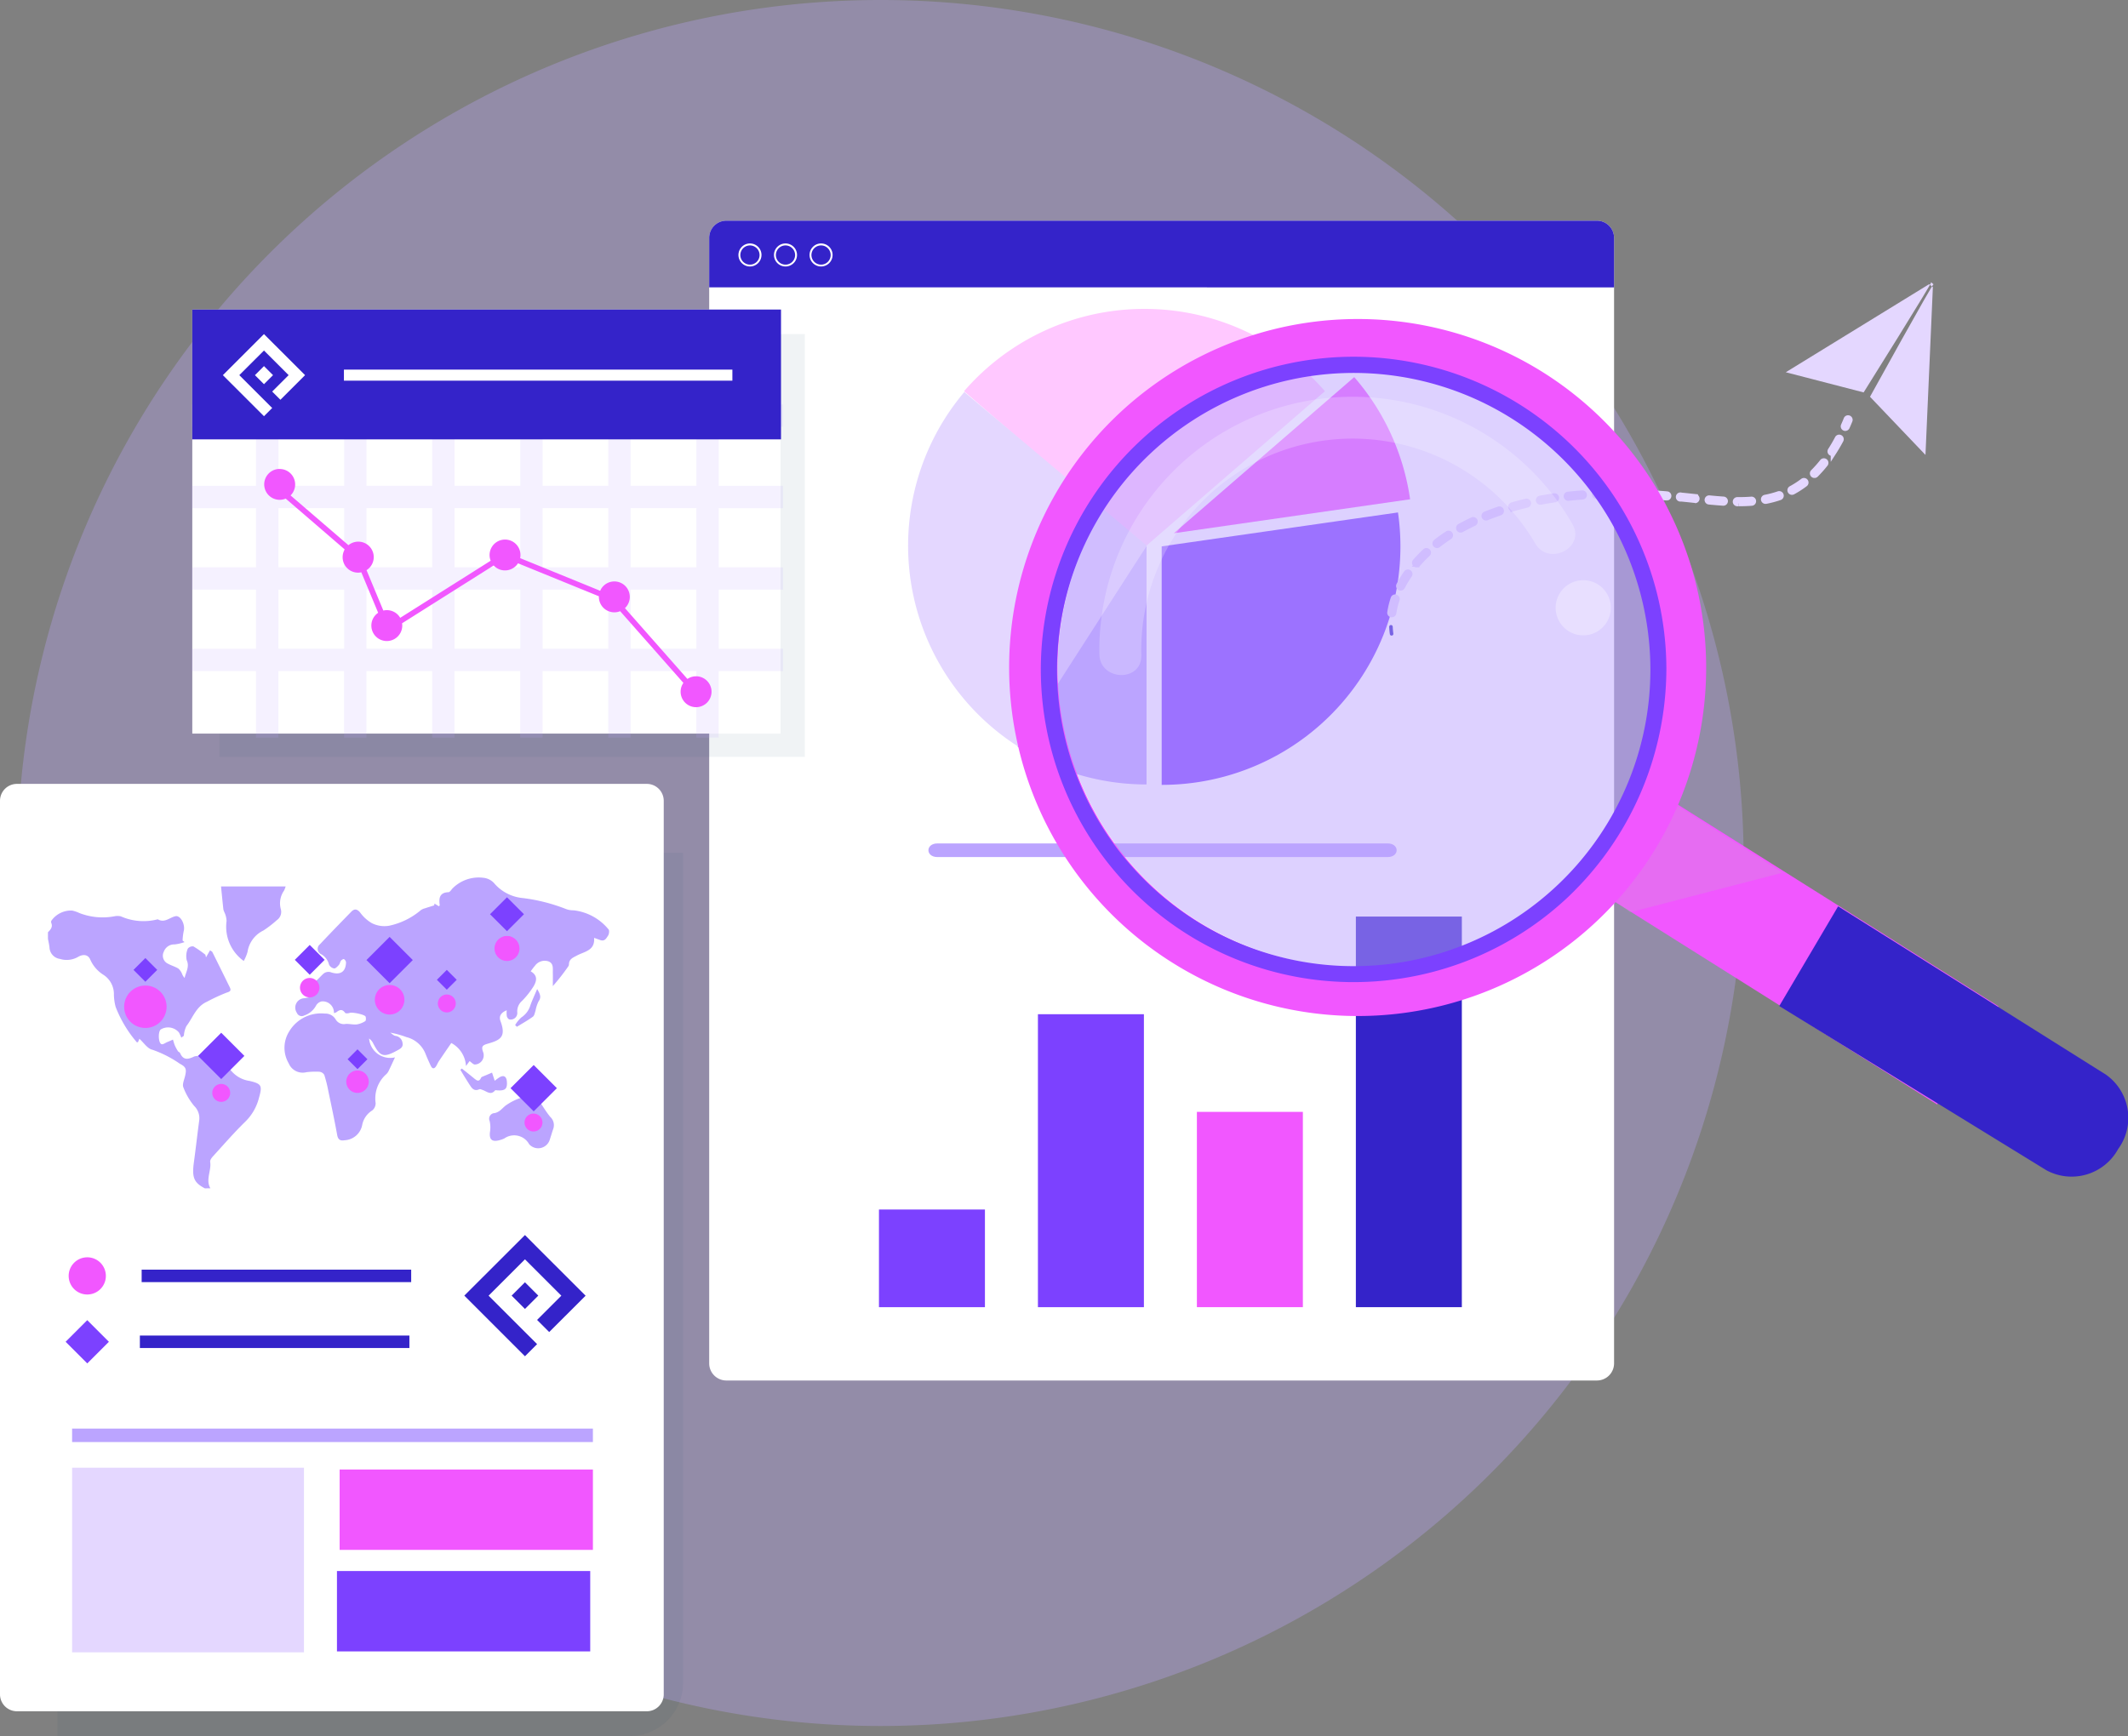 <svg id="miniature_data_products_banner" data-name="miniature data products banner" xmlns="http://www.w3.org/2000/svg" xmlns:xlink="http://www.w3.org/1999/xlink" width="151.5" height="123.623" viewBox="0 0 151.5 123.623">
  <rect x="0" y="0" width="151.5" height="123.623" fill="#808080" stroke="none"/>
  <defs>
    <clipPath id="clip-path">
      <rect id="Rectangle_1574" data-name="Rectangle 1574" width="151.5" height="123.623" fill="none"/>
    </clipPath>
    <clipPath id="clip-path-3">
      <rect id="Rectangle_1545" data-name="Rectangle 1545" width="41.687" height="30.108" fill="none"/>
    </clipPath>
    <clipPath id="clip-path-4">
      <rect id="Rectangle_1547" data-name="Rectangle 1547" width="42.096" height="28.213" fill="none"/>
    </clipPath>
    <clipPath id="clip-path-5">
      <rect id="Rectangle_1551" data-name="Rectangle 1551" width="44.545" height="62.89" fill="none"/>
    </clipPath>
    <clipPath id="clip-path-6">
      <rect id="Rectangle_1569" data-name="Rectangle 1569" width="12.065" height="8.588" fill="none"/>
    </clipPath>
    <clipPath id="clip-path-7">
      <rect id="Rectangle_1570" data-name="Rectangle 1570" width="42.736" height="42.695" fill="none"/>
    </clipPath>
    <clipPath id="clip-path-8">
      <rect id="Rectangle_1571" data-name="Rectangle 1571" width="33.884" height="19.79" fill="none"/>
    </clipPath>
    <clipPath id="clip-path-9">
      <rect id="Rectangle_1572" data-name="Rectangle 1572" width="3.932" height="3.928" fill="none"/>
    </clipPath>
  </defs>
  <g id="Group_2603" data-name="Group 2603" clip-path="url(#clip-path)">
    <g id="Group_2602" data-name="Group 2602">
      <g id="Group_2601" data-name="Group 2601" clip-path="url(#clip-path)">
        <path id="Path_2738" data-name="Path 2738" d="M128,61.4A61.456,61.456,0,1,1,66.541,0,61.427,61.427,0,0,1,128,61.4" transform="translate(-3.861)" fill="#bba4ff" opacity="0.316"/>
        <path id="Path_2739" data-name="Path 2739" d="M209.835,146.747V66.59a1.222,1.222,0,0,1,1.219-1.218h61.984a1.222,1.222,0,0,1,1.219,1.218v80.157a1.222,1.222,0,0,1-1.219,1.218H211.054a1.222,1.222,0,0,1-1.219-1.218" transform="translate(-159.345 -49.657)" fill="#fff"/>
        <path id="Path_2740" data-name="Path 2740" d="M274.257,70.122V66.589a1.222,1.222,0,0,0-1.219-1.217H211.054a1.222,1.222,0,0,0-1.219,1.217v3.532Z" transform="translate(-159.345 -49.657)" fill="#3423c9"/>
        <path id="Path_2741" data-name="Path 2741" d="M219.3,73.759a.82.82,0,1,1,.821-.82.822.822,0,0,1-.821.82m0-1.5a.684.684,0,1,0,.684.684.685.685,0,0,0-.684-.684" transform="translate(-165.908 -54.782)" fill="#fff"/>
        <path id="Path_2742" data-name="Path 2742" d="M229.82,73.759a.82.82,0,1,1,.821-.82.822.822,0,0,1-.821.82m0-1.5a.684.684,0,1,0,.684.684.685.685,0,0,0-.684-.684" transform="translate(-173.898 -54.782)" fill="#fff"/>
        <path id="Path_2743" data-name="Path 2743" d="M240.342,73.759a.82.82,0,1,1,.821-.82.822.822,0,0,1-.821.82m0-1.5a.684.684,0,1,0,.684.684.685.685,0,0,0-.684-.684" transform="translate(-181.888 -54.782)" fill="#fff"/>
        <path id="Path_2744" data-name="Path 2744" d="M307.39,250.827c.861,0,.861-.972,0-.972H275.346c-.861,0-.861.972,0,.972Z" transform="translate(-208.603 -189.793)" fill="#bba4ff"/>
        <path id="Path_2745" data-name="Path 2745" d="M298.089,91.511a16.956,16.956,0,0,0-12.845,5.861l12.845,11.119,12.845-11.119a16.957,16.957,0,0,0-12.845-5.861" transform="translate(-216.609 -69.513)" fill="#ffc8ff"/>
        <path id="Path_2746" data-name="Path 2746" d="M360.538,151.8l-16.823,2.416V171.2a16.973,16.973,0,0,0,16.823-19.4" transform="translate(-261.011 -115.308)" fill="#7c41ff"/>
        <path id="Path_2747" data-name="Path 2747" d="M272.678,116.127a16.969,16.969,0,0,0,4,25.352l8.993-14.408Z" transform="translate(-204.025 -88.212)" fill="#e4d7ff"/>
        <path id="Path_2748" data-name="Path 2748" d="M310.234,178.732a16.93,16.93,0,0,1-9.188-2.7l9.19-14.283Z" transform="translate(-228.608 -122.869)" fill="#bba4ff"/>
        <path id="Path_2749" data-name="Path 2749" d="M364.13,120.406a16.894,16.894,0,0,0-3.978-8.7l-12.845,11.119Z" transform="translate(-263.739 -84.851)" fill="#f157ff"/>
        <path id="Path_2750" data-name="Path 2750" d="M411.207,185.909a.126.126,0,0,1-.125-.109c-.024-.17-.039-.343-.046-.514a.126.126,0,0,1,.252-.01c.007.163.021.328.044.49a.126.126,0,0,1-.108.142h-.017" transform="translate(-312.134 -140.646)" fill="#3423c9"/>
        <path id="Path_2751" data-name="Path 2751" d="M411.4,142.18h-.019a.126.126,0,0,1-.106-.143,5.92,5.92,0,0,1,.243-1,.126.126,0,0,1,.239.081,5.664,5.664,0,0,0-.233.953.126.126,0,0,1-.124.107m.631-1.9a.128.128,0,0,1-.058-.014.126.126,0,0,1-.054-.17,7.918,7.918,0,0,1,.527-.873.126.126,0,0,1,.207.143,7.684,7.684,0,0,0-.51.845.126.126,0,0,1-.112.068m1.137-1.651a.126.126,0,0,1-.1-.209c.218-.25.455-.5.706-.732a.126.126,0,1,1,.173.183c-.244.23-.476.47-.689.714a.126.126,0,0,1-.1.043m1.46-1.377a.126.126,0,0,1-.078-.225c.264-.207.542-.406.826-.592a.126.126,0,1,1,.138.211c-.277.182-.549.377-.808.58a.126.126,0,0,1-.078.027m1.68-1.1a.126.126,0,0,1-.061-.236c.293-.161.6-.316.9-.461a.126.126,0,1,1,.108.228c-.3.143-.6.3-.889.454a.125.125,0,0,1-.061.016m1.815-.861a.126.126,0,0,1-.047-.243c.308-.125.627-.244.948-.354a.126.126,0,1,1,.082.238c-.316.109-.631.226-.935.35a.127.127,0,0,1-.047.009m1.9-.654a.126.126,0,0,1-.035-.247c.319-.091.648-.177.978-.255a.126.126,0,1,1,.058.245c-.326.077-.652.162-.966.252a.128.128,0,0,1-.035,0m16.079-.357H436a.126.126,0,0,1-.125-.127.124.124,0,0,1,.127-.125h.1c.312,0,.612-.011.893-.033a.126.126,0,1,1,.02.251c-.287.022-.595.033-.913.033m-1.106-.039h-.008c-.3-.019-.629-.047-1.006-.084a.126.126,0,1,1,.025-.251c.374.037.7.064,1,.084a.126.126,0,0,1-.008.252m-13.018-.067a.126.126,0,0,1-.023-.25c.325-.062.66-.118,1-.167a.126.126,0,1,1,.037.249c-.333.049-.665.1-.986.165l-.024,0m16.023-.06a.126.126,0,0,1-.024-.25,7.025,7.025,0,0,0,.953-.253.126.126,0,1,1,.083.238,7.282,7.282,0,0,1-.988.263l-.024,0m-5.006-.064h-.014l-.3-.032q-.349-.038-.7-.072A.126.126,0,1,1,432,133.7q.352.034.7.072l.3.032a.126.126,0,0,1-.013.251m-9.028-.169a.126.126,0,0,1-.013-.251c.328-.036.666-.066,1.005-.091a.126.126,0,1,1,.018.251c-.336.025-.672.055-1,.09h-.014m7.027-.024h-.01c-.338-.027-.674-.05-1-.07a.126.126,0,1,1,.015-.252c.328.02.666.044,1.005.071a.126.126,0,0,1-.01.251m-2.007-.12h-.005c-.338-.013-.675-.022-1-.027a.126.126,0,0,1-.124-.128.124.124,0,0,1,.128-.124c.328,0,.668.014,1.008.027a.126.126,0,0,1,0,.252m-3.015,0a.126.126,0,0,1-.005-.252c.329-.013.669-.022,1.009-.026a.128.128,0,0,1,.128.124.126.126,0,0,1-.125.127c-.337,0-.674.013-1,.026h-.005m13.921-.28a.126.126,0,0,1-.06-.237,6.391,6.391,0,0,0,.828-.533.126.126,0,1,1,.152.2,6.655,6.655,0,0,1-.86.554.124.124,0,0,1-.06.015m1.6-1.2a.126.126,0,0,1-.089-.215,8.563,8.563,0,0,0,.658-.739.126.126,0,1,1,.2.156,8.794,8.794,0,0,1-.677.761.125.125,0,0,1-.089.037m1.251-1.568a.126.126,0,0,1-.106-.194c.174-.27.343-.559.5-.858a.126.126,0,0,1,.223.118c-.162.305-.335.6-.513.876a.126.126,0,0,1-.106.058" transform="translate(-312.312 -98.421)" fill="#e4d7ff" stroke="#e4d7ff" stroke-width="0.4"/>
        <path id="Path_2752" data-name="Path 2752" d="M545.594,124.569a.122.122,0,0,1-.051-.011.126.126,0,0,1-.065-.166c.066-.15.132-.3.194-.461a.126.126,0,0,1,.234.094c-.064.158-.13.316-.2.468a.127.127,0,0,1-.116.075" transform="translate(-414.219 -94.08)" fill="#e4d7ff" stroke="#e4d7ff" stroke-width="0.4"/>
        <path id="Path_2753" data-name="Path 2753" d="M538.842,83.968l-.527,11.949-3.949-4.142s4.493-8.142,4.524-8.008l-.172-.144c.133-.038-4.805,7.842-4.805,7.842l-5.543-1.435,10.2-6.268Z" transform="translate(-401.234 -63.521)" fill="#e4d7ff"/>
        <rect id="Rectangle_1540" data-name="Rectangle 1540" width="7.545" height="6.955" transform="translate(62.576 86.132)" fill="#7c41ff"/>
        <rect id="Rectangle_1541" data-name="Rectangle 1541" width="7.545" height="20.863" transform="translate(73.894 72.224)" fill="#7c41ff"/>
        <rect id="Rectangle_1542" data-name="Rectangle 1542" width="7.545" height="13.908" transform="translate(85.211 79.178)" fill="#f157ff"/>
        <rect id="Rectangle_1543" data-name="Rectangle 1543" width="7.545" height="27.816" transform="translate(96.529 65.27)" fill="#3423c9"/>
        <g id="Group_2582" data-name="Group 2582" transform="translate(15.614 23.791)" opacity="0.07">
          <g id="Group_2581" data-name="Group 2581">
            <g id="Group_2580" data-name="Group 2580" clip-path="url(#clip-path-3)">
              <rect id="Rectangle_1544" data-name="Rectangle 1544" width="41.687" height="30.108" transform="translate(0)" fill="#184462"/>
            </g>
          </g>
        </g>
        <rect id="Rectangle_1546" data-name="Rectangle 1546" width="41.882" height="30.197" transform="translate(13.69 22.044)" fill="#fff"/>
        <g id="Group_2585" data-name="Group 2585" transform="translate(13.655 24.314)" opacity="0.15">
          <g id="Group_2584" data-name="Group 2584">
            <g id="Group_2583" data-name="Group 2583" clip-path="url(#clip-path-4)">
              <path id="Path_2754" data-name="Path 2754" d="M99.237,107.039v-.093H94.086V101.9h-.093v5.05H87.816V101.9h-.093v5.05H81.547V101.9h-.093v5.05H75.278V101.9h-.093v5.05H69.008V101.9h-.093v5.05H62.739V101.9h-.093v5.05H57.5v.093h5.144v5.707H57.5v.093h5.144v5.707H57.5v.093h5.144v5.707H57.5v.093h5.144v5.31h.093v-5.31h6.176v5.31h.093v-5.31h6.176v5.31h.093v-5.31h6.176v5.31h.093v-5.31h6.176v5.31h.093v-5.31h6.176v5.31h.093v-5.31h5.152v-.093H94.086v-5.707h5.152v-.093H94.086v-5.707h5.152v-.093H94.086v-5.707Zm-11.514,5.707H81.547v-5.707h6.176Zm-12.445.093h6.176v5.707H75.278Zm-.093,5.707H69.009v-5.707h6.176Zm6.363-5.707h6.176v5.707H81.547Zm-.093-.093H75.278v-5.707h6.176Zm-6.269,0H69.009v-5.707h6.176Zm-12.445-5.707h6.176v5.707H62.739Zm0,5.8h6.176v5.707H62.739Zm0,5.8h6.176v5.707H62.739Zm6.269,0h6.176v5.707H69.008Zm6.269,0h6.176v5.707H75.278Zm6.27,0h6.176v5.707H81.547Zm12.445,5.707H87.816v-5.707h6.176Zm0-5.8H87.816v-5.707h6.176Zm0-5.8H87.816v-5.707h6.176Z" transform="translate(-57.321 -101.715)" fill="#bba4ff"/>
              <path id="Path_2755" data-name="Path 2755" d="M99.237,107.039v-.093H94.086V101.9h-.093v5.05H87.816V101.9h-.093v5.05H81.547V101.9h-.093v5.05H75.278V101.9h-.093v5.05H69.008V101.9h-.093v5.05H62.739V101.9h-.093v5.05H57.5v.093h5.144v5.707H57.5v.093h5.144v5.707H57.5v.093h5.144v5.707H57.5v.093h5.144v5.31h.093v-5.31h6.176v5.31h.093v-5.31h6.176v5.31h.093v-5.31h6.176v5.31h.093v-5.31h6.176v5.31h.093v-5.31h6.176v5.31h.093v-5.31h5.152v-.093H94.086v-5.707h5.152v-.093H94.086v-5.707h5.152v-.093H94.086v-5.707Zm-11.514,5.707H81.547v-5.707h6.176Zm-12.445.093h6.176v5.707H75.278Zm-.093,5.707H69.009v-5.707h6.176Zm6.363-5.707h6.176v5.707H81.547Zm-.093-.093H75.278v-5.707h6.176Zm-6.269,0H69.009v-5.707h6.176Zm-12.445-5.707h6.176v5.707H62.739Zm0,5.8h6.176v5.707H62.739Zm0,5.8h6.176v5.707H62.739Zm6.269,0h6.176v5.707H69.008Zm6.269,0h6.176v5.707H75.278Zm6.27,0h6.176v5.707H81.547Zm12.445,5.707H87.816v-5.707h6.176Zm0-5.8H87.816v-5.707h6.176Zm0-5.8H87.816v-5.707h6.176Z" transform="translate(-57.321 -101.715)" fill="none" stroke="#bba4ff" stroke-width="1.5"/>
            </g>
          </g>
        </g>
        <path id="Path_2756" data-name="Path 2756" d="M79.29,138.933a1.1,1.1,0,0,1,.772,1.882l3.829,3.294.291.25a1.1,1.1,0,1,1,1.288,1.778l.839,2.017.358.86a1.095,1.095,0,0,1,1.2.518l3.7-2.336,2.741-1.731a1.1,1.1,0,1,1,2.122-.408,1.114,1.114,0,0,1-.023.225l5.187,2.115.509.207a1.1,1.1,0,1,1,1.764,1.237l.77.873,3.677,4.17a1.1,1.1,0,1,1-.285.281l-3.14-3.561-1.362-1.545a1.1,1.1,0,0,1-1.515-1.018c0-.015,0-.029,0-.044l-.075-.031-5.683-2.317a1.1,1.1,0,0,1-1.733.154l-2.486,1.569L88,149.921a1.118,1.118,0,0,1,.013.164,1.1,1.1,0,1,1-1.715-.913l-1.2-2.882a1.1,1.1,0,0,1-1.181-1.628l-.677-.583-2.9-2.5-.626-.538a1.1,1.1,0,1,1-.428-2.113" transform="translate(-59.375 -105.535)" fill="#f157ff"/>
        <rect id="Rectangle_1548" data-name="Rectangle 1548" width="41.913" height="9.244" transform="translate(13.69 22.044)" fill="#3423c9"/>
        <path id="Path_2757" data-name="Path 2757" d="M68.87,98.97l-.585.585-1.756,1.754-.585.585.585.585,2.341,2.339.585-.585-2.341-2.339,1.756-1.754,1.756,1.754-1.171,1.169.585.585,1.171-1.169.585-.585-.585-.585-1.756-1.754Z" transform="translate(-50.077 -75.179)" fill="#fff"/>
        <rect id="Rectangle_1549" data-name="Rectangle 1549" width="0.911" height="0.911" transform="translate(18.15 26.715) rotate(-45)" fill="#fff"/>
        <rect id="Rectangle_1550" data-name="Rectangle 1550" width="27.656" height="0.787" transform="translate(24.485 26.321)" fill="#fff"/>
        <g id="Group_2588" data-name="Group 2588" transform="translate(4.084 60.734)" opacity="0.07">
          <g id="Group_2587" data-name="Group 2587">
            <g id="Group_2586" data-name="Group 2586" clip-path="url(#clip-path-5)">
              <path id="Path_2758" data-name="Path 2758" d="M57.734,315.539H16.974v-62.89H61.519v59.109a3.783,3.783,0,0,1-3.785,3.781" transform="translate(-16.974 -252.649)" fill="#184462"/>
            </g>
          </g>
        </g>
        <path id="Path_2759" data-name="Path 2759" d="M0,297.053V233.412a1.206,1.206,0,0,1,1.2-1.2H46.054a1.206,1.206,0,0,1,1.2,1.2v63.641a1.206,1.206,0,0,1-1.2,1.2H1.2a1.206,1.206,0,0,1-1.2-1.2" transform="translate(0 -176.39)" fill="#fff"/>
        <rect id="Rectangle_1552" data-name="Rectangle 1552" width="38.855" height="24.547" transform="translate(4.752 61.237)" fill="#fff"/>
        <rect id="Rectangle_1553" data-name="Rectangle 1553" width="2.178" height="2.178" transform="translate(4.672 95.551) rotate(-45)" fill="#7c41ff"/>
        <rect id="Rectangle_1554" data-name="Rectangle 1554" width="19.189" height="0.888" transform="translate(10.085 90.414)" fill="#3423c9"/>
        <rect id="Rectangle_1555" data-name="Rectangle 1555" width="19.189" height="0.888" transform="translate(9.958 95.107)" fill="#3423c9"/>
        <rect id="Rectangle_1556" data-name="Rectangle 1556" width="37.078" height="0.959" transform="translate(5.133 101.732)" fill="#bba4ff"/>
        <rect id="Rectangle_1557" data-name="Rectangle 1557" width="16.507" height="13.146" transform="translate(5.133 104.519)" fill="#e4d7ff"/>
        <rect id="Rectangle_1558" data-name="Rectangle 1558" width="18.031" height="5.724" transform="translate(24.18 104.646)" fill="#f157ff"/>
        <rect id="Rectangle_1559" data-name="Rectangle 1559" width="18.031" height="5.724" transform="translate(23.989 111.876)" fill="#7c41ff"/>
        <path id="Path_2760" data-name="Path 2760" d="M141.7,365.868l-.864.863-2.591,2.588-.863.863.863.863L141.7,374.5l.864-.863-3.454-3.451,2.59-2.588,2.59,2.588-1.727,1.726.863.863,1.727-1.725.864-.863-.864-.862-2.59-2.588Z" transform="translate(-104.326 -277.918)" fill="#3423c9"/>
        <rect id="Rectangle_1560" data-name="Rectangle 1560" width="1.343" height="1.343" transform="translate(36.424 92.264) rotate(-45)" fill="#3423c9"/>
        <path id="Path_2761" data-name="Path 2761" d="M25.351,289.471c-.781-.407-.928-.774-.782-1.852.135-.988.245-1.98.378-2.969a1.224,1.224,0,0,0-.356-1.047,4.633,4.633,0,0,1-.773-1.33c-.084-.212.057-.523.12-.783.119-.494.084-.659-.365-.891a7.959,7.959,0,0,0-1.963-1c-.345-.074-.613-.506-.921-.78l-.1.245c-.042,0-.08.009-.086,0A8.671,8.671,0,0,1,19,276.553a3.632,3.632,0,0,1-.125-.881,1.631,1.631,0,0,0-.755-1.414,2.443,2.443,0,0,1-.924-1.069c-.146-.357-.489-.43-.889-.191a1.623,1.623,0,0,1-1.274.134.862.862,0,0,1-.744-.823c-.023-.2-.071-.406-.109-.608v-.468c.187-.187.362-.377.231-.676a.213.213,0,0,1,.015-.15,1.719,1.719,0,0,1,1.474-.719,2.409,2.409,0,0,1,.515.176,4.572,4.572,0,0,0,2.543.224,1.052,1.052,0,0,1,.414.014,3.989,3.989,0,0,0,2.626.208c.483.283.84-.126,1.257-.218.37-.082.72.6.587,1.075a3.963,3.963,0,0,0-.077.658l.137.11a3.221,3.221,0,0,1-.7.165.785.785,0,0,0-.772.513.63.63,0,0,0,.311.868c.235.129.5.2.728.342a.979.979,0,0,1,.255.368,1,1,0,0,0,.185.3c.089-.429.364-.795.151-1.266a1.348,1.348,0,0,1,.077-.827.44.44,0,0,1,.4-.156,7.886,7.886,0,0,1,.852.592l.043.187.285-.5c.09.063.147.081.166.119q.622,1.25,1.236,2.5c.126.256.04.312-.237.4a13.383,13.383,0,0,0-1.4.65c-.761.344-.987,1.134-1.446,1.727a1.877,1.877,0,0,0-.18.689l-.182.133a2.552,2.552,0,0,0-.173-.375,1.014,1.014,0,0,0-1.285-.212c-.212.154-.183.989.056,1.053.114.031.27-.1.407-.154s.268-.115.4-.173c.045.143.081.29.14.428a2.776,2.776,0,0,0,.219.4c.033.051.123.07.145.122.23.538.574.469,1.013.25a1.15,1.15,0,0,1,.643.014,3.085,3.085,0,0,1,2.026,1.049,2.085,2.085,0,0,0,1.268.68c.867.206.913.339.674,1.192a3.609,3.609,0,0,1-.961,1.693c-.809.786-1.549,1.642-2.31,2.476-.1.11-.227.279-.207.4.1.63-.341,1.262.014,1.885Z" transform="translate(-10.766 -204.846)" fill="#bba4ff"/>
        <path id="Path_2762" data-name="Path 2762" d="M94.851,261.878l.316.195c.032-.032.065-.052.063-.067-.068-.493-.033-.907.621-.934.088,0,.182-.139.252-.229a2.621,2.621,0,0,1,2.263-.793,1.186,1.186,0,0,1,.788.442,3.059,3.059,0,0,0,2.013,1,12.527,12.527,0,0,1,3.014.764,1.416,1.416,0,0,0,.571.105,3.757,3.757,0,0,1,2.494,1.359c.07.062.045.324-.027.435-.116.18-.236.435-.545.331-.133-.045-.264-.094-.455-.163.075.912-.686.971-1.215,1.255-.281.151-.579.255-.576.648a.268.268,0,0,1-.058.143,14.726,14.726,0,0,1-1.089,1.39c0-.312.007-.625,0-.937s.067-.667-.3-.82a.851.851,0,0,0-.974.312,4.145,4.145,0,0,0-.3.395c.533.3.414.718.19,1.087a5.975,5.975,0,0,1-.821,1.028.981.981,0,0,0-.327.789.468.468,0,0,1-.557.519c-.072-.008-.166-.137-.186-.225a1.9,1.9,0,0,1-.008-.427c-.408.168-.574.421-.441.778.423,1.135-.033,1.352-.917,1.605-.4.114-.456.22-.317.608a.654.654,0,0,1-.593.872c-.12,0-.24-.152-.375-.244l-.257.35a1.986,1.986,0,0,0-1.045-1.638c-.3.432-.592.861-.883,1.294-.072.107-.12.23-.188.341-.137.224-.279.225-.392-.015-.138-.293-.27-.59-.39-.892a1.969,1.969,0,0,0-1.34-1.147,6.523,6.523,0,0,0-1.154-.318c.122.08.236.207.368.23a.575.575,0,0,1,.507.512c.06.3-.171.413-.374.524-.977.536-1.226.455-1.73-.532a.9.9,0,0,0-.277-.316,1.507,1.507,0,0,0,1.844,1.342c-.19.407-.318.692-.455.972a.76.76,0,0,1-.16.22,2.3,2.3,0,0,0-.764,2.059.654.654,0,0,1-.241.528,1.566,1.566,0,0,0-.72,1.065,1.343,1.343,0,0,1-1.244,1.058c-.311.052-.471-.033-.533-.38-.188-1.046-.412-2.085-.629-3.125a10.106,10.106,0,0,0-.287-1.148.462.462,0,0,0-.347-.224,5.2,5.2,0,0,0-.933.033,1.075,1.075,0,0,1-1.253-.633,2.185,2.185,0,0,1,.038-2.278,2.636,2.636,0,0,1,2.528-1.265.852.852,0,0,1,.784.429.674.674,0,0,0,.7.31c.263-.018.535.06.8.031a1.545,1.545,0,0,0,.6-.235c.055-.033.059-.224.023-.318-.06-.156-.961-.331-1.124-.268-.1.039-.3.052-.334,0-.2-.288-.394-.225-.617-.048a.611.611,0,0,1-.178.063.8.8,0,0,0-.871-.831.6.6,0,0,0-.4.293,1.493,1.493,0,0,1-.842.708.371.371,0,0,1-.523-.18.669.669,0,0,1,.5-1.046c.088-.008.175-.028.339-.055l-.388-.824c.686.027,1.008-.47,1.41-.843a.552.552,0,0,1,.605-.11c.645.194,1.01-.065,1.03-.722a.334.334,0,0,0-.147-.233c-.032-.022-.163.049-.208.109-.069.091-.083.226-.157.31-.094.106-.235.259-.338.246a.5.5,0,0,1-.361-.276,1.15,1.15,0,0,0-.57-.743.411.411,0,0,1-.084-.694c.738-.786,1.49-1.559,2.243-2.331.215-.221.407-.195.619.05a2.735,2.735,0,0,0,.823.759,1.981,1.981,0,0,0,1.244.194,5.117,5.117,0,0,0,2.249-1.1.83.83,0,0,1,.313-.143c.215-.074.433-.138.65-.205l.023-.124" transform="translate(-63.923 -197.537)" fill="#bba4ff"/>
        <path id="Path_2763" data-name="Path 2763" d="M67.009,267.91a3,3,0,0,1-1.22-2.844,1.59,1.59,0,0,0-.144-.6,1.549,1.549,0,0,1-.081-.211c-.06-.54-.112-1.08-.169-1.651h4.6a1.952,1.952,0,0,1-.115.3,1.568,1.568,0,0,0-.233,1.3.715.715,0,0,1-.277.8,8.076,8.076,0,0,1-.954.737,2.032,2.032,0,0,0-1.134,1.525,3.082,3.082,0,0,1-.269.647" transform="translate(-49.659 -199.48)" fill="#bba4ff"/>
        <path id="Path_2764" data-name="Path 2764" d="M147.511,325.4l.615-.49c.049.074.119.182.192.289.259.383.493.787.787,1.142a.8.8,0,0,1,.217.846c-.092.256-.163.519-.25.776a.863.863,0,0,1-1.441.355.157.157,0,0,1-.026-.029,1.219,1.219,0,0,0-1.772-.41,1.851,1.851,0,0,1-.33.118c-.548.155-.763-.046-.686-.6a2,2,0,0,0-.027-.762.4.4,0,0,1,.353-.563c.348-.069.526-.325.773-.528a4.155,4.155,0,0,1,1.189-.59c.079-.03.249.181.378.281l.028.16" transform="translate(-109.931 -246.806)" fill="#bba4ff"/>
        <path id="Path_2765" data-name="Path 2765" d="M136.315,316.529c.311.247.628.488.931.745.173.147.308.188.428-.047.018-.034.036-.081.066-.094.243-.107.489-.207.733-.309l.19.58c.088-.066.2-.162.325-.24.3-.185.5-.084.537.258.059.546-.109.71-.685.665-.051,0-.13-.028-.15,0-.314.385-.6.063-.892-.03-.073-.023-.167-.076-.22-.051-.408.193-.566-.108-.735-.366-.218-.332-.418-.675-.625-1.014l.1-.094" transform="translate(-103.442 -240.44)" fill="#bba4ff"/>
        <path id="Path_2766" data-name="Path 2766" d="M153.982,292.984c.22.364.311.589.1.883a2.479,2.479,0,0,0-.212.647c-.052.154-.079.359-.191.441-.361.264-.756.482-1.138.718l-.125-.122a2.278,2.278,0,0,1,.449-.55,1.554,1.554,0,0,0,.634-.851c.13-.368.3-.723.484-1.166" transform="translate(-115.741 -222.554)" fill="#bba4ff"/>
        <path id="Path_2767" data-name="Path 2767" d="M153.57,320.058a1.681,1.681,0,0,1,2.088,1.109,5.169,5.169,0,0,1-1.281-.288c-.318-.163-.531-.528-.807-.821" transform="translate(-116.618 -243.088)" fill="#bba4ff"/>
        <rect id="Rectangle_1561" data-name="Rectangle 1561" width="0.998" height="0.998" transform="matrix(0.707, -0.707, 0.707, 0.707, 31.104, 69.773)" fill="#7c41ff"/>
        <rect id="Rectangle_1562" data-name="Rectangle 1562" width="0.998" height="0.998" transform="translate(24.746 75.43) rotate(-45)" fill="#7c41ff"/>
        <rect id="Rectangle_1563" data-name="Rectangle 1563" width="2.333" height="2.333" transform="translate(14.1 75.193) rotate(-45)" fill="#7c41ff"/>
        <rect id="Rectangle_1564" data-name="Rectangle 1564" width="2.333" height="2.333" transform="translate(26.089 68.367) rotate(-45)" fill="#7c41ff"/>
        <rect id="Rectangle_1565" data-name="Rectangle 1565" width="1.502" height="1.502" transform="translate(20.988 68.353) rotate(-45)" fill="#7c41ff"/>
        <rect id="Rectangle_1566" data-name="Rectangle 1566" width="1.195" height="1.195" transform="translate(9.504 69.068) rotate(-45)" fill="#7c41ff"/>
        <path id="Path_2768" data-name="Path 2768" d="M90.146,290.4a.692.692,0,1,1-.692-.692.692.692,0,0,1,.692.692" transform="translate(-67.404 -220.065)" fill="#f157ff"/>
        <path id="Path_2769" data-name="Path 2769" d="M148.632,277.918a.638.638,0,1,1-.638-.637.638.638,0,0,1,.638.637" transform="translate(-111.9 -210.626)" fill="#f157ff"/>
        <path id="Path_2770" data-name="Path 2770" d="M104.05,317.908a.8.8,0,1,1-.8-.8.8.8,0,0,1,.8.8" transform="translate(-77.798 -240.879)" fill="#f157ff"/>
        <path id="Path_2771" data-name="Path 2771" d="M39.756,293.469a1.51,1.51,0,1,1-1.511-1.509,1.51,1.51,0,0,1,1.511,1.509" transform="translate(-27.896 -221.777)" fill="#f157ff"/>
        <path id="Path_2772" data-name="Path 2772" d="M22.965,373.786a1.324,1.324,0,1,1-1.324-1.322,1.323,1.323,0,0,1,1.324,1.322" transform="translate(-15.428 -282.928)" fill="#f157ff"/>
        <path id="Path_2773" data-name="Path 2773" d="M64.081,321.746a.638.638,0,1,1-.638-.637.638.638,0,0,1,.638.637" transform="translate(-47.693 -243.919)" fill="#f157ff"/>
        <rect id="Rectangle_1567" data-name="Rectangle 1567" width="2.333" height="2.333" transform="translate(36.346 77.491) rotate(-45)" fill="#7c41ff"/>
        <path id="Path_2774" data-name="Path 2774" d="M156.471,330.52a.638.638,0,1,1-.638-.637.638.638,0,0,1,.638.637" transform="translate(-117.852 -250.583)" fill="#f157ff"/>
        <path id="Path_2775" data-name="Path 2775" d="M113.016,292.844a1.052,1.052,0,1,1-1.052-1.051,1.051,1.051,0,0,1,1.052,1.051" transform="translate(-84.225 -221.65)" fill="#f157ff"/>
        <path id="Path_2776" data-name="Path 2776" d="M130.825,295.249a.638.638,0,1,1-.638-.637.638.638,0,0,1,.638.637" transform="translate(-98.377 -223.791)" fill="#f157ff"/>
        <rect id="Rectangle_1568" data-name="Rectangle 1568" width="1.709" height="1.709" transform="matrix(0.707, -0.707, 0.707, 0.707, 34.886, 65.105)" fill="#7c41ff"/>
        <path id="Path_2777" data-name="Path 2777" d="M148.091,278.168a.889.889,0,1,1-.889-.888.889.889,0,0,1,.889.888" transform="translate(-111.107 -210.625)" fill="#f157ff"/>
        <path id="Path_2778" data-name="Path 2778" d="M499.276,248.794l-4.369,6.992-24.794-15.6,4.369-6.992Z" transform="translate(-356.995 -177.133)" fill="#f157ff"/>
        <path id="Path_2779" data-name="Path 2779" d="M550.606,285.706l-.043.068a3.776,3.776,0,0,1-5.1,1.5L526.443,275.58l4.19-7.1,19.08,11.993a3.768,3.768,0,0,1,.893,5.238" transform="translate(-399.771 -203.937)" fill="#3423c9"/>
        <g id="Group_2591" data-name="Group 2591" transform="translate(114.852 56.376)" opacity="0.2" style="mix-blend-mode: multiply;isolation: isolate">
          <g id="Group_2590" data-name="Group 2590">
            <g id="Group_2589" data-name="Group 2589" clip-path="url(#clip-path-6)">
              <path id="Path_2780" data-name="Path 2780" d="M477.322,242.236l1.2.873,10.864-2.817-9.052-5.77Z" transform="translate(-477.322 -234.521)" fill="#bbbcc0"/>
            </g>
          </g>
        </g>
        <path id="Path_2781" data-name="Path 2781" d="M336.445,98.259a24.818,24.818,0,1,0,7.915,34.186,24.85,24.85,0,0,0-7.915-34.186m4.971,32.35a21.359,21.359,0,1,1-6.809-29.409,21.377,21.377,0,0,1,6.809,29.409" transform="translate(-226.64 -71.776)" fill="#f157ff"/>
        <g id="Group_2594" data-name="Group 2594" transform="translate(75.284 26.182)" opacity="0.5">
          <g id="Group_2593" data-name="Group 2593">
            <g id="Group_2592" data-name="Group 2592" clip-path="url(#clip-path-7)">
              <path id="Path_2782" data-name="Path 2782" d="M345.561,112.158a21.35,21.35,0,1,0,6.809,29.409,21.377,21.377,0,0,0-6.809-29.409" transform="translate(-312.879 -108.916)" fill="#bba4ff"/>
            </g>
          </g>
        </g>
        <g id="Group_2597" data-name="Group 2597" transform="translate(78.269 28.278)" opacity="0.22">
          <g id="Group_2596" data-name="Group 2596">
            <g id="Group_2595" data-name="Group 2595" clip-path="url(#clip-path-8)">
              <path id="Path_2783" data-name="Path 2783" d="M328.27,136.027a15.049,15.049,0,0,1,28.043-7.969c.972,1.657,3.616.272,2.642-1.387a18.032,18.032,0,0,0-33.571,7.056,16.509,16.509,0,0,0-.1,2.214c.03,1.915,3.014,2.016,2.984.087" transform="translate(-325.283 -117.635)" fill="#fff"/>
            </g>
          </g>
        </g>
        <g id="Group_2600" data-name="Group 2600" transform="translate(110.752 41.318)" opacity="0.31">
          <g id="Group_2599" data-name="Group 2599">
            <g id="Group_2598" data-name="Group 2598" clip-path="url(#clip-path-9)">
              <path id="Path_2784" data-name="Path 2784" d="M463.288,172.181a1.964,1.964,0,1,1-2.709.626,1.963,1.963,0,0,1,2.709-.626" transform="translate(-460.281 -171.883)" fill="#fff"/>
            </g>
          </g>
        </g>
        <path id="Path_2785" data-name="Path 2785" d="M351.3,128.031a21.122,21.122,0,1,1-2.836-10.574,21.27,21.27,0,0,1,2.836,10.574.569.569,0,0,0,1.137,0,22.267,22.267,0,1,0-7.06,16.255,22.494,22.494,0,0,0,7.06-16.255.569.569,0,0,0-1.137,0" transform="translate(-233.802 -80.349)" fill="#7c41ff"/>
      </g>
    </g>
  </g>
</svg>
